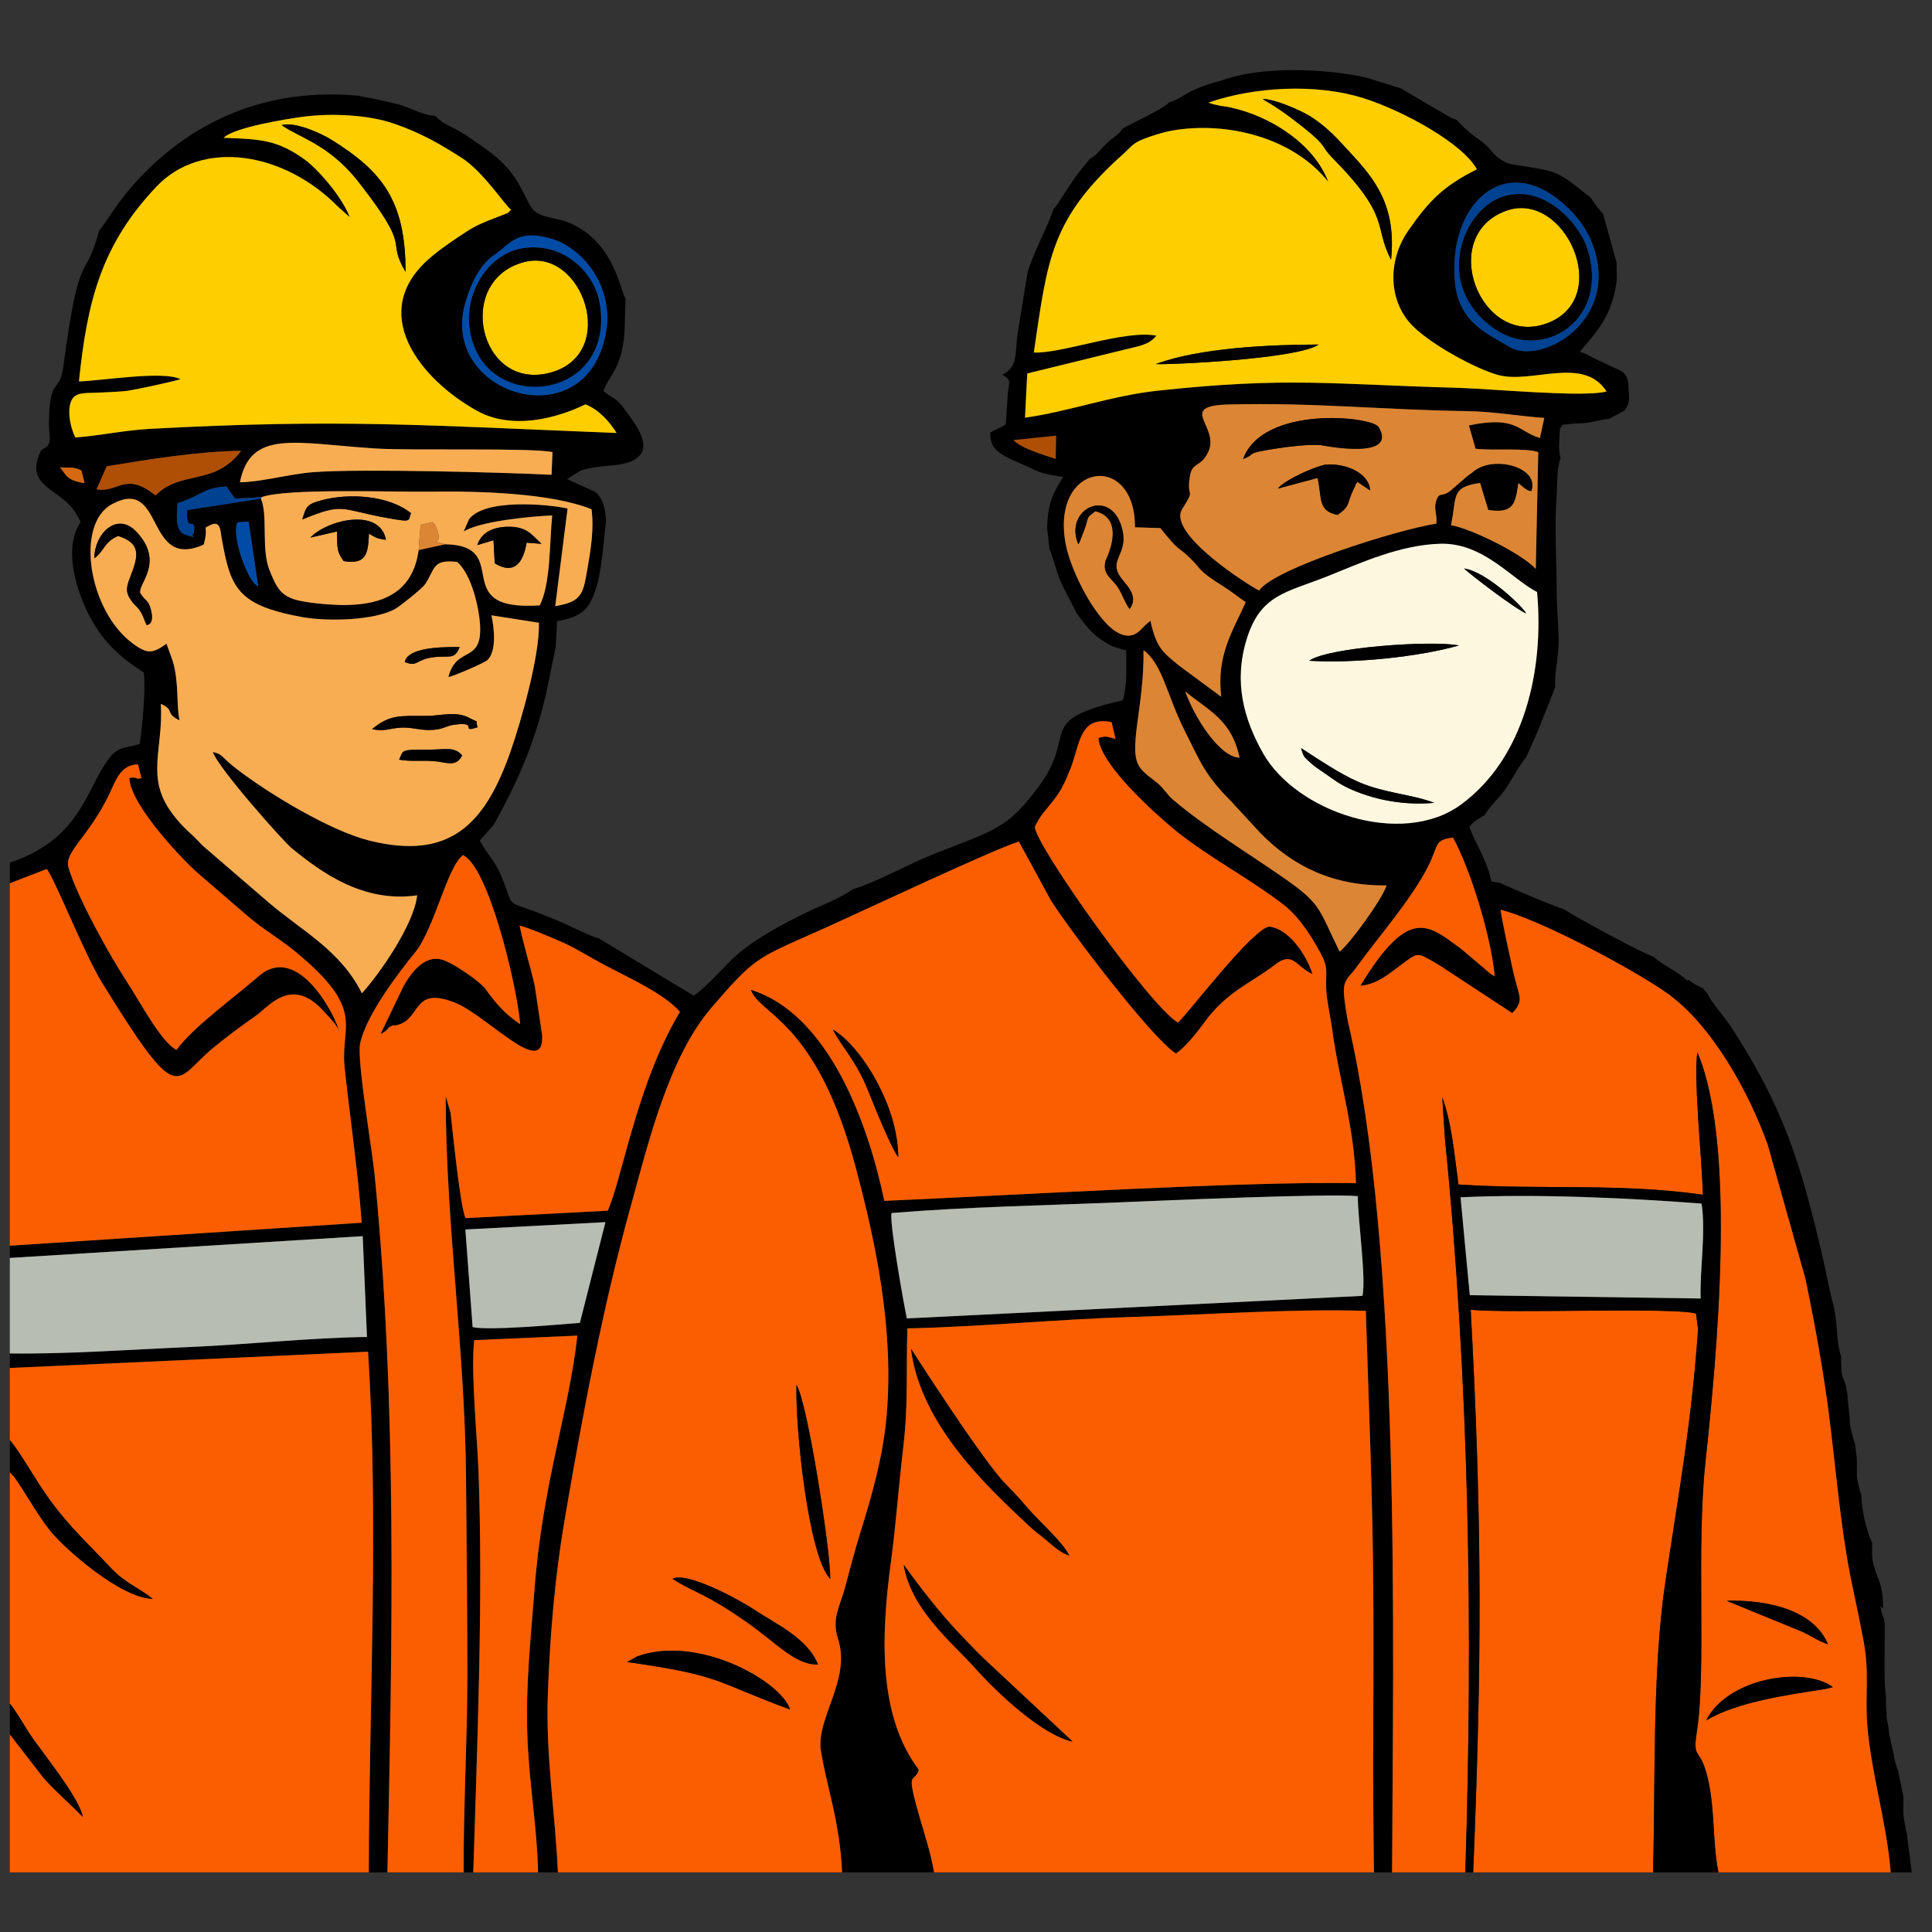 <?xml version="1.0" encoding="UTF-8"?> <svg xmlns="http://www.w3.org/2000/svg" xmlns:xlink="http://www.w3.org/1999/xlink" xmlns:xodm="http://www.corel.com/coreldraw/odm/2003" xml:space="preserve" width="16mm" height="16mm" version="1.1" style="shape-rendering:geometricPrecision; text-rendering:geometricPrecision; image-rendering:optimizeQuality; fill-rule:evenodd; clip-rule:evenodd" viewBox="0 0 1600 1600"><rect x="0" y="0" width="1600" height="1600" fill="#333333" stroke="none"/> <defs> <style type="text/css"> .fil0 {fill:black} .fil7 {fill:#004292} .fil8 {fill:#004BA6} .fil9 {fill:#AF4F05} .fil5 {fill:#B7BDB3} .fil10 {fill:#D66812} .fil6 {fill:#DC8534} .fil2 {fill:#F9AD53} .fil1 {fill:#FA5E00} .fil3 {fill:#FECE00} .fil4 {fill:#FEF7E0} </style> </defs> <g id="Слой_x0020_1">  <g id="_2690555404736"> <path class="fil0" d="M1560.26 1340.5c-0.8,-2.13 -1.63,-2.04 -2.97,-10.65l2.23 2.49c-0.33,-6.47 0.39,-7.36 -1.89,-18.48 -1.03,-5.07 -4.29,-10.63 -5.19,-15.62 -2.49,-6.33 -2.1,-13.42 -1.96,-20.17 -5.33,-12.71 -8.41,-25.5 -9.07,-39.96l-1.14 -3.78c-2.86,-11.12 -2.46,-9.95 -2.46,-21.29 0,-9.08 -0.23,-5.41 -0.94,-12.4 -0.68,-6.64 -1.22,-6.04 -2.54,-11.19 -1.08,-4.19 -2.41,-8.26 -2.47,-12.64 -0.08,-6.6 -1.56,-13.89 -1.62,-18.92 -0.04,-3.35 -1.15,-6.4 -1.48,-9.7 -0.25,-2.47 -2.39,-6.32 -3.09,-9.03 -0.8,-3.11 -0.98,-9.6 -0.98,-16.04 -3.87,-10.3 -2.94,-29.71 -6.28,-41.94 -3.62,-13.26 -6.26,-28.64 -9.58,-42.76 -18.16,-77.27 -32.22,-121.03 -73.74,-185.72 -7.17,-11.17 -18.46,-23.39 -20.66,-29.22l-4.32 -5.23c-0.02,-0.02 -6.08,-2.03 -11.58,-6.88 -0.46,0.24 -0.94,0.46 -1.44,0.69 -6.13,-6.94 -20.75,-12.8 -27.43,-19.62 -7.91,-2.16 -66.89,-34 -74.04,-39.26 -11.14,-3.57 -40.95,-16.31 -53.38,-22.02l-7.08 -1.09c-4.13,-19.38 -13.61,-31.31 -18.23,-45.48 4.46,-5.24 7.34,-6.31 12.65,-9.6 5.5,-9.27 11.81,-13.36 18.02,-22.78 5.66,-8.58 9.69,-17.08 16.4,-25.21 3.77,-9.31 8.54,-18.48 12.39,-28.69l11.62 -29.29c-0.99,-11.57 2.88,-24.74 2.81,-37.81 -0.06,-13.36 -1.55,-26.5 -1.61,-40.12 -0.12,-27.72 -2.07,-55.87 0.1,-83.35 0.48,-9.11 -0.11,-20.77 3.14,-28.05 -2.21,-8.56 -0.86,-15.38 -0.65,-24.85 5.47,-5.53 -2.76,-1.88 9.36,-3.89 1.76,-0.29 7.78,-0.29 10.48,-0.56 8.25,-0.8 12.84,-2.66 20.81,-3.44l12.91 -6.96c5.63,-7.53 3.34,-11.56 3.16,-21.66 -0.95,-10.39 -5.2,-10.66 -14.88,-15.27 -6.07,-2.9 -14.48,-6.65 -20.35,-9.98l-5.04 -1.73c14.63,-17.37 26.97,-29.67 30.72,-59.65l-0.2 -14.14 -11.15 -40.57c-3.93,-3.8 -7.36,-8.86 -10.54,-13.64 -9.47,-6.68 -17.41,-15.39 -30.71,-20.72 -9.32,-3.73 -35.86,-5.67 -39.72,-8.34 -12.05,-6.45 -10.12,-10.12 -19.71,-17.16 -9.56,-7.01 -12.56,-9.14 -20.66,-17.94 -4.53,-1.43 -4.12,-1.34 -9.11,-4.29l-37.12 -21.74 -28.61 -8.91c-35.23,-7.71 -87.77,-9.68 -120.45,2.64 -8,1.83 -15.4,4.51 -22.52,7.7 -8.04,3.62 -12.88,8.43 -20.27,10.16 -4.75,5.78 -31.61,17.48 -38.71,21.85 -2.77,4.99 -7.04,6.44 -12.68,11.83 -5.25,5.01 -7.87,9.64 -14.25,13.06 -6.38,8.15 -9.07,10.75 -15.8,20.65 -4.92,7.24 -8.94,14.93 -14.42,21.22 -5.13,15.76 -15.42,33.15 -21.3,51.9l-8.5 52.12c-1.95,16.55 0.29,26.66 -12.39,32.85 8.54,5.32 5.11,5.61 4.33,17.71l-1.5 23.36c-4.9,3.64 -7.59,3.67 -12.91,6.94 -0.01,12.51 4.8,16.92 24.2,25.23 17.31,7.49 15.09,8.4 36.18,11.55 -8.25,13.57 -12.51,20.05 -13.28,42.27l1.92 17.25c3.97,9.25 5.71,19.17 9.47,27.42 3.93,8.65 8.31,16.01 12.6,25.09 9.29,13.05 15.32,20.96 30.77,28.46l10.83 3.27c-0.3,15.96 1.02,25.45 -2.73,41.14 -74.26,17.09 -36.69,27.03 -69.96,71.69 -25.71,34.5 -35.8,35.64 -86.31,55.47 -20.65,8.1 -48.05,23.68 -67.39,29.29 -11.19,7.91 -24.33,12.53 -36.09,18.18 -22.79,10.93 -49.35,24.87 -66.26,42.11 -7.03,7.16 -21.69,22.96 -29.57,27.91l-78.83 -47.66c-6.33,-1.23 -23.72,-10.19 -30.86,-13.25 -53.38,-22.86 -35.48,-5.88 -50.28,-39.6 -5.97,-13.6 -11.82,-17.14 -17.06,-28.06l11.6 -13.21c11.8,-21.28 22.69,-42.94 31.63,-68.25 10.44,-29.57 13.13,-47.79 19.58,-79.04l1.15 -21.08c20.74,-3.6 26.84,-9.81 32.6,-28.37 4.37,-14.08 6.02,-38.4 7.87,-54.48 -0.34,-9.71 -2.24,-18.6 -8.89,-24.19l-21.49 -9.79c-0.44,-0.2 -1.24,-0.54 -1.82,-0.89l10.92 -6.78c4.8,-1.85 10.1,-2.66 15.7,-3.39 10.09,-1.33 21.04,-1.17 29.25,-5.86 18.57,-10.59 -3.35,-34.23 -10.22,-44.41 -6.62,-7.94 -9.41,-6.92 -15.64,-12.59 4.35,-11.04 10.82,-15.5 14.93,-31.68 4.07,-16.06 2.31,-27.89 3.58,-44.38 -4.63,-6.91 -9.58,-49.16 -49.14,-64.01 -8.93,-3.35 -23.47,-3.44 -28.77,-11.44 -6.58,-9.94 -11.4,-28.8 -32.83,-44.94 -8.51,-6.4 -13.07,-9.47 -22.11,-15.64 -7.86,-5.37 -18.69,-8.53 -24.77,-15.6 -11.59,-0.76 -18.49,-6.17 -30.43,-9.43 -11.48,-3.14 -23.64,-5.36 -34.88,-7.44 -72.52,-6.1 -132.35,19.24 -177.58,66.12 -21.6,22.4 -28.65,38.02 -35.51,45.66 -12.37,45.89 -16.03,9.93 -29.72,112.84 -3.09,23.29 -11.29,6.82 -11.93,45.78 -0.22,13.37 4.23,18.11 -6.3,23.19 -15.81,31.39 17.04,31.17 29.1,53.37l3.56 6.03c-14.35,21.5 -4.17,53.93 4.9,73.42 11.71,24.43 26.21,37.83 47.26,51.42 1.91,12.13 -1.27,46.91 -3.42,59.21l-4.19 1.18c-11.7,2.76 -15.88,1.32 -26.58,18.94 -14.41,23.74 -23.28,60.55 -76.71,78.15l0 17.1 30.52 -11.82c6.3,6.96 31.14,70.32 45.76,93.97 66.3,107.27 58.86,80.68 93.75,52.79 10.34,-8.27 22.31,-17.33 33.76,-25.28 10.57,-7.33 29.44,-33.49 56.24,-3.66 3.3,3.68 11.21,11.72 12.29,15.58 -0.95,-8 -32.68,-73.61 -66,-44.79 -20.54,17.76 -55.21,42.96 -68.26,61.14 -12.41,-5.7 -31.88,-42.47 -40.68,-55.75 -14.24,-21.49 -41.91,-71.35 -48.82,-95.4 -3.63,-12.63 16.64,-25.16 33.58,-60.09 5.71,-11.8 9.29,-24.88 24.05,-25.2l2.78 11.43c-4.5,1.63 -4.25,-1.88 -9.97,0.03 0.96,22.87 46.97,70.82 58.91,80.47l37.97 32.75c14.16,12.31 26.09,18.51 40.48,30.31 59.38,48.73 37.16,60.74 40.93,96.07 4.62,43.23 10.98,84.99 14.12,128.54l-291.41 19.03 0 10.13 292.28 -18.04 3.5 83.49c-47.09,0.59 -98.97,6.31 -147.08,8.34 -47.22,1.99 -102.04,6.02 -148.7,5.28l0 12.07 296.66 -13.49c9.06,140.91 0.91,289.61 0.64,431.18l15.42 0c3.99,-193.27 8.25,-386.17 -10.64,-578.13 -2,-20.34 -14.77,-94.52 -11.96,-108.17 4.89,-23.84 32.38,-59.35 45.41,-75.39 16.09,-19.82 26.39,-70.17 39.66,-80.73 20.87,8.84 44.59,106.45 47.5,140.01 -12.91,-8.71 -19.56,-16.55 -28.71,-29.06 -4.63,-6.35 -25.77,-20.91 -35.08,-24.07 -16.26,-5.54 -28.19,13.22 -32.98,21.98l-18.87 39.28c7.22,-3.44 4.61,-4.86 9.54,-6.84 8.71,-3.5 -2.62,0.69 2.7,-0.26 22.34,-4.01 12.85,-33.19 49.3,-18.89 26.54,10.41 74.11,63.95 72.3,27.09l-6.18 -41.16c-3.75,-16.66 -9.32,-33.77 -12.48,-49.71 6.51,1.34 29.33,11.07 36.23,14.19 11.96,5.42 22.24,12.18 33.63,18.21 20.02,10.59 49.84,23.87 62.93,39.02 -35.81,59.47 -48.1,139.35 -59.86,164.66l-117.61 6.17c-4.33,-6.6 -11.15,-75.35 -12.53,-87.23l-4.02 -13.72c-0.01,105.52 16.11,210.08 16.83,317.11 0.37,54.46 1.17,108.15 1.12,162.82 -0.06,53.92 -3.38,110.06 -3.08,162.82l7.96 0c3.23,-104.52 8.27,-227.85 4.31,-332.47 -1.05,-27.88 -6.48,-82.86 -3.53,-108.26l85.41 -3.76c-6.47,60.92 -28.92,122.66 -35.54,210.91 -3.05,40.62 -7.16,75.93 -5.94,117.96 1.16,39.91 8.13,77.07 8.94,115.62l16.44 0c-2.37,-50.73 -10.26,-96.61 -8.31,-148.66 1.84,-48.78 5.75,-95.51 13.74,-142.45 15.21,-89.29 31.71,-176.64 54.53,-259.18 14.94,-54 31.73,-124.65 67.5,-166.15 36.26,-42.06 36.77,-40.27 91.3,-64.56 27.95,-12.45 142.67,-66.56 163,-72.62l26.3 48.33c15.03,24.12 84.04,114.93 103.66,127.07 7.23,-4.14 18.49,-18.47 24.09,-26.26 18.02,-25.01 40.48,-33.37 57.34,-46.71 15.72,-12.45 17.64,0.95 31.79,7.32 -5.24,-16.38 -19.69,-37.61 -35.87,-39.35 -13.69,1.64 -65.53,69.78 -75.51,79.47 -22.75,-12.67 -119.67,-148.81 -118.49,-162.26 3.98,-9.02 10.01,-14.79 15.82,-22.39 6.35,-8.32 8.53,-13.29 13.18,-24.58 8.37,-20.26 7.18,-45.06 34.46,-39.58l3.28 13.95c-7.06,-1.81 -7.79,-2.85 -14.15,-0.84 1.12,22.74 51.4,66.8 65.78,78.23 26.08,20.75 59.61,38.45 86.94,59.39 11.88,9.1 21.46,22.75 30.89,39.94 7.2,13.12 4.47,15.06 5.01,30.4 0.34,9.4 3.49,22.59 4.86,32.86 5.68,42.76 18.6,81.01 19.76,127.93 -89.1,-1.98 -290.16,10.33 -390.58,14.6 -13.2,-62.86 -45.52,-154.58 -110.56,-174.8 7.2,20.95 54.12,24.92 86.61,146.23 16.96,63.28 32.15,135.17 25.8,207.04 -2.9,32.84 -11.82,64.38 -21,93.96 -4.99,16.06 -8.57,29.48 -12.93,46.12 -4.78,18.29 -11.83,26.74 -6.15,44.61 10.7,33.63 -18.57,65.44 -14.26,92.41 4.91,30.68 15.65,58.26 17.51,100.53l76.16 0c-2.52,-15.44 -7.41,-30 -11.4,-43.75 -12.77,-44.02 -5.18,-28.57 -1.2,-41.2 -33.19,-43.92 -31.74,-108.41 -23.14,-171.93 4.15,-30.71 6.35,-62.15 10.06,-93.49 4.55,-38.5 2.42,-62.8 3.61,-100.12 60.86,-1.28 124.83,-7.64 186.31,-9.48 63.51,-1.9 130.06,-6.86 193.34,-5.07 2.36,76.8 5.63,151.79 6.17,229.07 0.56,78.5 -0.69,157.61 0.54,235.97l15.03 0c0.8,-194.28 7.73,-513.64 -36.15,-702.77 -1.37,-5.93 -3.73,-20.71 -3.78,-26.99 -0.08,-9.89 4.36,-11.45 10.13,-19.44 19,-26.32 51.15,-62.66 62.8,-90.7 5.13,-12.34 3.45,-15 17.42,-17.1 13.57,24.26 31.41,80.4 34.58,114.94 -5.05,-3.05 -3.22,-1.83 -7.72,-5.73l-20.41 -17.27c-26.96,-19.59 -42.76,-35.71 -83.1,30.81 13.67,-1.16 23.35,-9.59 32.67,-16.53 16.15,-12.03 13.57,-11.36 32.15,-0.8l60.97 40.01c10.49,-11.67 5.59,-11.38 -0.36,-39.34 -3.01,-14.19 -7.38,-33.21 -9.35,-46.25 31.53,7.64 109.65,49.02 137.82,69 36.63,25.98 67.87,81.53 83.64,126.34l31.06 110.42c8.21,39.86 15.32,78.42 20.31,119.11 4.73,38.52 9,86.63 16.52,125.15 3.91,19.95 7.85,36.56 11.51,56.88 4.6,25.45 0.95,43.69 2.79,67.65 3.06,39.98 16.09,80.91 19.44,122.61l17.42 0 -3.96 -31.66c-1.43,-4.76 -0.93,-5.72 -2.05,-10.07 -1.49,-5.8 -0.84,-14.66 -0.84,-20.8l-4.38 -21.23c-1.97,-5.32 -2.91,-8.48 -3.78,-14.19l-2.72 -12.15c-1.51,-5.87 -1.28,-9.86 -1.88,-12.22 -1.98,-7.69 -0.7,-7.47 -1.51,-12.77 -0.76,-5.01 0.31,-10.18 -0.71,-15.14 -1.1,-5.43 -0.54,-41.6 -0.54,-49.12 0,-7.81 -0.06,-6.27 -0.59,-10.75zm-1080.04 -244.96c-16.6,1.26 -75.08,6.64 -88.82,3.51l-5.99 -80.84 115.99 -6.07 -21.18 83.4zm258.14 -90.97c62.53,-5.13 127.28,-6.3 190.05,-8.89 34.77,-1.44 171.91,-7.43 196.07,-5.07 0.03,20.02 7.01,67.39 3.88,82.57l-377.33 18.68c-2.46,-11.24 -14.72,-80.15 -12.67,-87.29zm208.65 -466.07c15.59,11.21 19.27,36.89 33.59,65.62 14.3,28.7 17.54,37.97 39.24,59.78l23.78 25.83c27.48,28.11 60.69,44 104.67,43.54 -3.58,11.48 -30.68,48.7 -38.88,54.82 -17.19,-34.77 -14.69,-39 -44.95,-60.13 -30.49,-21.29 -64.91,-41.96 -92.78,-65.48 -4.8,-4.05 -7.09,-8.66 -12.44,-13.36 -5.64,-4.96 -10.55,-7.39 -15.06,-13.38 -10.85,-14.41 3.48,-49.41 2.83,-97.24zm34.52 34.02c18.24,15.48 38.35,22.85 45.02,54.99 -17.21,-0.62 -38.05,-35.01 -45.02,-54.99zm291.4 -82.23c5.93,64.01 -10.23,137.4 -63.09,176.07 -48.99,35.84 -136.46,6.14 -163.96,-42.78 -15.74,-28 -24.43,-58.73 -13.38,-94.38 11.61,-37.46 33.17,-38.37 67.95,-52.39 27.19,-10.97 59.24,-25.55 92.28,-26.49 35.7,-1.02 58.9,29.06 80.2,39.97zm-1104.25 -39.25c4.69,-16.84 -2.1,-12.34 5.55,-16.19 8.53,-4.29 8.32,5.21 9.26,10.42 7.43,41.26 12.25,55.79 66.67,65.76 21.58,3.95 61.07,2.73 77.65,-7.04 2.85,-1.68 21.68,-16.23 24.37,-20.35 8.52,-13.05 5.84,-20.56 26.41,-18.27 10.33,8.81 17.1,32.06 18.74,49.41 3.42,36.09 -19.23,18.83 -25.99,45.95 5.99,-1.35 29.97,-11.84 32.29,-14.05 7.65,-7.27 5.84,-25.97 3.35,-37.09l39.33 6.14c0.79,26.91 -14.65,81.35 -23.55,106.72 -21.14,60.26 -50.12,90.29 -116.92,73.67 -32.14,-8 -82.29,-38.28 -109.01,-58.65 -15.13,-11.53 -11.11,-12.28 -20.57,-14.74 3.55,12.17 57.85,73.74 65.92,80.27 24.19,19.55 58.57,44.88 103.29,38.49 -2.51,23.72 -30.57,64.36 -45.75,81.12 -17.69,-35.37 -48.77,-51.08 -76.52,-74.62l-55.84 -48.07c-8.98,-10.19 -14.99,-12.99 -25.1,-26.74 -21.84,-29.68 -6.92,-52.62 -9.03,-90.25 11.73,5.05 3.11,7.82 15.49,13.61 -2.83,-12.09 -0.27,-31.19 -5.68,-49.1l-5.14 -14.39c-11.3,8.2 -15.73,8.8 -27.71,0.03 -36.83,-26.96 -48.3,-98.9 -17.43,-115.54 43.84,-23.63 26.91,55.38 75.92,33.5zm771.24 -14.36l21.06 0.68c17.29,21.53 12.37,13.09 24.62,24.87 9.66,9.29 5.78,9.79 26.6,22.83 7.48,4.68 13.35,9.49 19.47,13.6 -11.3,25.01 -24.29,44.25 -20.29,78.39l-34.74 -25.67c-14.06,-11.42 -19.06,-15.16 -23.86,-37.27 -1.48,1.21 -2.99,2.41 -4.4,3.7 -3.63,3.33 -8.99,11.96 -20.43,7.23 -18.64,-7.7 -41.25,-51.23 -45.55,-75.31 -11.99,-67.09 57.89,-75.81 57.52,-13.05zm-743.02 -4.18l8.97 -0.5 7.94 53.54c-8.71,-3.1 -22.85,-43.49 -16.91,-53.04zm19.71 -20.76c20.16,-7.6 110.32,-4.13 138.39,-4.56 41.11,-0.63 101.14,1.01 134.88,14.56 2.18,16.49 -0.67,33.51 -3.46,49.67 -3.56,20.63 -4.59,26.91 -26.6,30.57l10.22 -80.87c-17.16,-3.72 -68.9,-8.24 -81.6,8.93l-4.44 10.09c13.67,-8.37 53.71,-12.41 73.3,-13.26 -2.29,22.67 -1.17,56.27 -10.27,74.46 -77.42,5.29 -20.87,-49.44 -78.26,-50.59l-22.07 4.82c-5.66,41.35 -39.26,49.4 -85.29,44 -25.57,-3 -30.2,-6.63 -38.35,-27.74 -6.86,-17.76 -1.01,-45.28 -7.01,-58.86l-60.97 9.44c-1.73,20.72 8.16,3.28 5.31,19.44 -4.02,1.82 6.1,5.1 -6.99,0.87 -9.13,-2.94 -6.77,-17.83 -6.37,-26.04 21.9,-6.98 20.56,-12.48 40.43,-13.79l7.2 10.02 21.95 -1.16zm-167.08 -24.63c8.45,0.43 10.86,-0.85 17.9,2.51l2.65 10.57c-16.9,-2.54 -15.81,-8.96 -20.55,-13.08zm407.23 6.08c-38.27,-1.9 -158.01,-5.17 -196.95,-2.19 -20.35,1.56 -43.51,8.21 -61.13,8.41 8.86,-44.16 45.73,-32.27 112.19,-28 30.69,1.97 127.59,-0.79 146.7,2.96l-0.81 18.82zm-327.96 17.16c-25.08,-20.27 -30.47,-2 -48.84,-5.08l8.39 -19.09c35.17,-5.85 75.64,-12.37 111.35,-12.87 -21.88,29.53 -50.14,15.65 -70.9,37.04zm710.49 -45.85l35.3 -3.71 -0.32 19.27c-10.32,-3.51 -27.74,-8.39 -34.98,-15.56zm439.6 -18.41l-3.59 16.67c-18.63,-5.66 -19.1,-18.67 -58.83,-10.45l5.55 19.31c13.9,1.69 41.81,-0.91 51.92,2.83l-2.09 96.72c-11.09,-12.31 -52.29,-32.96 -70.23,-36.3 5.14,-23.05 -0.81,-31.47 24.11,-34.92l6.78 22.36c20.43,3.06 22.46,-4.3 24.92,-22.21 3.4,2.68 6.82,6.5 10.78,6.68 7.31,-19.23 -29.56,-29.96 -47.14,-16.96 -3.34,2.47 0.44,0.17 -5.35,4.02l-12.64 10.92c-9.2,8.75 -11.4,0.73 -14.07,11.61 -1.46,5.99 1.31,9.72 0.53,17.27 -32.59,5.04 -134.73,37.24 -146.75,55.39 -7.11,-3.14 -76.65,-47.03 -63.74,-67.48 11.69,-18.51 3.26,-7.68 6.34,-26.92 2.02,-12.64 8.97,-7.09 15.21,-20.26 10.1,-21.33 -26.84,-38.31 17.38,-39.41 70.5,-1.74 126.19,4.45 196.06,5.49 23.72,0.35 42.81,4.14 64.85,5.64zm-776.85 -72.1c-14.37,91.27 -139.24,53.55 -116.58,-23.55 4.96,-16.9 12.59,-31.48 23.02,-38.63 14.26,-9.77 19.14,-21.98 46.84,-14.51 26.65,7.2 52.68,38.84 46.72,76.69zm702.89 -40.11c-6.14,-63.31 40.07,-109.52 90.25,-64.76 10.01,8.93 20.76,21.22 26.05,40.35 16.33,58.99 -46.21,93 -71.14,77.78 -17.43,-10.64 -41.89,-19.73 -45.16,-53.37zm-781.54 -60.02c-0.45,0.47 -1.25,0.39 -1.53,1.21 -0.82,2.47 -19.98,6.82 -34.28,15.94 -10.39,6.64 -22.81,15.12 -31.52,22.62 -52.59,45.3 -7.83,100.56 38.92,126.56 39.21,21.82 89.62,-5.33 89.8,-5.33 11.1,4.33 19.99,14.26 25.86,23.72 -158.16,-6.31 -229.01,-11.92 -385.78,-3.45 -22.73,1.23 -41.52,5.64 -62.47,7.15 -4.15,-8.03 -8,-25.39 -1.64,-33.06 4.47,-4.55 11.14,-3.53 22.9,-4.16 6.81,-0.36 16.79,-0.59 23.18,-1.62 8.3,-1.34 34.73,-7.1 42.71,-9.34 -13.79,-7.4 -65.51,1.27 -84.16,1.78 6.86,-66.84 18.83,-113.44 64.09,-161.22 37.91,-40.02 105.92,-28.98 150.87,16.92l9.33 8.25c-6.7,-17.31 -26.61,-40.1 -37.8,-48.05 -22.04,-15.66 -35.48,-16.66 -66.67,-17.61 8.35,-8.73 53.68,-15.91 65.76,-17.49 23.63,-3.09 53.64,-1.66 75.08,5.63 22.32,7.58 39.17,17.44 56.44,28.53 17.81,11.45 35.19,38.57 40.91,43.02zm577.49 -88.92c36.89,-12.84 88.95,-16.34 129.27,-3.31 32.92,10.65 81.42,37.35 92.91,58.57 -28.13,14.08 -39.89,26.5 -56.74,50.73 -17.6,25.32 -16.58,59.2 4.06,79.47 15.83,15.55 52.54,35.42 70.53,40.21 27.96,7.46 70.38,-16.2 89.56,13.57 -18.3,5.21 -96.48,-2.3 -123.61,-3.02 -103.54,-2.78 -139.75,-9.26 -247.75,2.35 -39.19,4.21 -74,17.36 -110.23,22.38l1.84 -36.59 81.29 -19.92c11.19,-2.84 19.48,-3.63 25.66,-11.37 -25.97,-5.17 -78.72,15.09 -101.5,13.92 11.45,-77.78 14,-110.74 74.26,-164.6 6.1,-5.45 7.35,-8.51 16.26,-12.07 6.6,-2.63 16.81,-5.8 23.43,-7 45.7,-8.24 101.02,5.71 129.96,42.41 -11.64,-30.86 -46.58,-54.13 -80.94,-61.68 -3.66,-0.8 -5.24,-0.79 -8.24,-1.34l-6.22 -1.34c-0.6,-0.17 -1.44,-0.51 -1.92,-0.66 -0.47,-0.14 -1.3,-0.38 -1.88,-0.71z"></path> <path class="fil1" d="M654.3 1415.72c-62.63,-22.92 -55.36,-28.1 -134.97,-39.3l8.39 -4.69c50.96,-18.29 119.5,21.04 126.58,43.99zm-97.36 -108.17c11.99,-6.55 56.64,18.2 66.15,24.54 18.88,12.59 45.67,24.35 54.31,46.38 -19.05,0.47 -34.64,-18.24 -60.1,-35.88 -34.92,-24.19 -39.06,-21.81 -60.36,-35.04zm102.68 -160.55c8.93,13.37 28.28,137.11 27.95,160.59 -18.09,-18.5 -29.05,-125.2 -27.95,-160.59zm84.26 -188.67c-6.17,-8.28 -19.59,-41.73 -24.83,-54.87 -10.16,-25.46 -22.5,-37.1 -29.19,-50.67 22.73,13.09 54.04,62.9 54.02,105.54zm-281.84 592.27l235.34 0c-1.86,-42.27 -12.6,-69.85 -17.51,-100.53 -4.31,-26.97 24.96,-58.78 14.26,-92.41 -5.68,-17.87 1.37,-26.32 6.15,-44.61 4.36,-16.64 7.94,-30.06 12.93,-46.12 9.18,-29.58 18.1,-61.12 21,-93.96 6.35,-71.87 -8.84,-143.76 -25.8,-207.04 -32.49,-121.31 -79.41,-125.28 -86.61,-146.23 65.04,20.22 97.36,111.94 110.56,174.8 100.42,-4.27 301.48,-16.58 390.58,-14.6 -1.16,-46.92 -14.08,-85.17 -19.76,-127.93 -1.37,-10.27 -4.52,-23.46 -4.86,-32.86 -0.54,-15.34 2.19,-17.28 -5.01,-30.4 -9.43,-17.19 -19.01,-30.84 -30.89,-39.94 -27.33,-20.94 -60.86,-38.64 -86.94,-59.39 -14.38,-11.43 -64.66,-55.49 -65.78,-78.23 6.36,-2.01 7.09,-0.97 14.15,0.84l-3.28 -13.95c-27.28,-5.48 -26.09,19.32 -34.46,39.58 -4.65,11.29 -6.83,16.26 -13.18,24.58 -5.81,7.6 -11.84,13.37 -15.82,22.39 -1.18,13.45 95.74,149.59 118.49,162.26 9.98,-9.69 61.82,-77.83 75.51,-79.47 16.18,1.74 30.63,22.97 35.87,39.35 -14.15,-6.37 -16.07,-19.77 -31.79,-7.32 -16.86,13.34 -39.32,21.7 -57.34,46.71 -5.6,7.79 -16.86,22.12 -24.09,26.26 -19.62,-12.14 -88.63,-102.95 -103.66,-127.07l-26.3 -48.33c-20.33,6.06 -135.05,60.17 -163,72.62 -54.53,24.29 -55.04,22.5 -91.3,64.56 -35.77,41.5 -52.56,112.15 -67.5,166.15 -22.82,82.54 -39.32,169.89 -54.53,259.18 -7.99,46.94 -11.9,93.67 -13.74,142.45 -1.95,52.05 5.94,97.93 8.31,148.66z"></path> <path class="fil1" d="M748.42 1295.91c0.84,0.84 22.69,32.63 47.84,58.8 5.6,5.83 10.95,11.59 17.47,17.9l74.52 69.67c-25.71,-5.47 -63.53,-41.49 -80.76,-60.96 -17.89,-20.22 -52.89,-47.82 -59.07,-85.41zm102.24 -47.43c8.92,10.56 29.16,28.07 34.87,39.74 -9.3,-3.08 -15.07,-9.96 -23.13,-16.16 -9.38,-7.2 -11.85,-10.07 -19.95,-17.7 -36,-33.86 -80.77,-80.95 -87.96,-137.29 0.06,0.05 58.79,92.07 78.09,111.72 8.44,8.59 10.8,11.07 18.08,19.69zm-77.12 302.12l364.29 0c-1.23,-78.36 0.02,-157.47 -0.54,-235.97 -0.54,-77.28 -3.81,-152.27 -6.17,-229.07 -63.28,-1.79 -129.83,3.17 -193.34,5.07 -61.48,1.84 -125.45,8.2 -186.31,9.48 -1.19,37.32 0.94,61.62 -3.61,100.12 -3.71,31.34 -5.91,62.78 -10.06,93.49 -8.6,63.52 -10.05,128.01 23.14,171.93 -3.98,12.63 -11.57,-2.82 1.2,41.2 3.99,13.75 8.88,28.31 11.4,43.75z"></path> <path class="fil1" d="M1413 1424.75c17.63,-35.23 80.95,-45.3 105,-27.53l-6.97 1.65c-31.03,4.77 -72.58,10.61 -98.03,25.88zm100.82 -63.01c-8.37,-2.91 -12.77,-6.32 -20.7,-10.17l-63.27 -25.92c37,-0.95 72.89,9.05 83.97,36.09zm-360.96 188.86l60.63 0c6.56,-202.58 3.2,-406.58 -16.94,-608.5l-2.12 -33.34c8.05,22.03 10.02,47.47 13.4,72.19 68.62,4.54 133.39,-1.37 202.46,8.48 -0.59,-25.85 -8.09,-98.93 -4.55,-117.79 33.06,77.68 15.66,254.99 6.61,339.41 -7.77,72.46 1.01,172.56 -7.24,224.16 -3.44,21.53 2.6,12.56 8.3,33.88 7.21,26.96 4.54,56.14 9.72,81.51l142.67 0c-3.35,-41.7 -16.38,-82.63 -19.44,-122.61 -1.84,-23.96 1.81,-42.2 -2.79,-67.65 -3.66,-20.32 -7.6,-36.93 -11.51,-56.88 -7.52,-38.52 -11.79,-86.63 -16.52,-125.15 -4.99,-40.69 -12.1,-79.25 -20.31,-119.11l-31.06 -110.42c-15.77,-44.81 -47.01,-100.36 -83.64,-126.34 -28.17,-19.98 -106.29,-61.36 -137.82,-69 1.97,13.04 6.34,32.06 9.35,46.25 5.95,27.96 10.85,27.67 0.36,39.34l-60.97 -40.01c-18.58,-10.56 -16,-11.23 -32.15,0.8 -9.32,6.94 -19,15.37 -32.67,16.53 40.34,-66.52 56.14,-50.4 83.1,-30.81l20.41 17.27c4.5,3.9 2.67,2.68 7.72,5.73 -3.17,-34.54 -21.01,-90.68 -34.58,-114.94 -13.97,2.1 -12.29,4.76 -17.42,17.1 -11.65,28.04 -43.8,64.38 -62.8,90.7 -5.77,7.99 -10.21,9.55 -10.13,19.44 0.05,6.28 2.41,21.06 3.78,26.99 43.88,189.13 36.95,508.49 36.15,702.77z"></path> <path class="fil1" d="M8.12 1132.91l0 59.84c4.75,4.42 20,29.86 25.15,37.73 19.38,29.6 34.41,42.35 57.83,67.25 12.81,13.63 21.01,15.34 35.46,26.35 -26.38,-0.49 -72.04,-40.73 -84.16,-55.45 -14.11,-17.13 -27.19,-43.94 -34.28,-49.21l0 191.4c5.67,6.79 10.69,16.24 16.12,24.6 8.56,13.17 41.22,52.7 44.31,69.2 -10.86,-11.11 -20.99,-19.66 -32.13,-31.84l-28.3 -36.53 0 114.35 297.3 0c0.27,-141.57 8.42,-290.27 -0.64,-431.18l-296.66 13.49z"></path> <path class="fil1" d="M320.84 1550.6l63.15 0c-0.3,-52.76 3.02,-108.9 3.08,-162.82 0.05,-54.67 -0.75,-108.36 -1.12,-162.82 -0.72,-107.03 -16.84,-211.59 -16.83,-317.11l4.02 13.72c1.38,11.88 8.2,80.63 12.53,87.23l117.61 -6.17c11.76,-25.31 24.05,-105.19 59.86,-164.66 -13.09,-15.15 -42.91,-28.43 -62.93,-39.02 -11.39,-6.03 -21.67,-12.79 -33.63,-18.21 -6.9,-3.12 -29.72,-12.85 -36.23,-14.19 3.16,15.94 8.73,33.05 12.48,49.71l6.18 41.16c1.81,36.86 -45.76,-16.68 -72.3,-27.09 -36.45,-14.3 -26.96,14.88 -49.3,18.89 -5.32,0.95 6.01,-3.24 -2.7,0.26 -4.93,1.98 -2.32,3.4 -9.54,6.84l18.87 -39.28c4.79,-8.76 16.72,-27.52 32.98,-21.98 9.31,3.16 30.45,17.72 35.08,24.07 9.15,12.51 15.8,20.35 28.71,29.06 -2.91,-33.56 -26.63,-131.17 -47.5,-140.01 -13.27,10.56 -23.57,60.91 -39.66,80.73 -13.03,16.04 -40.52,51.55 -45.41,75.39 -2.81,13.65 9.96,87.83 11.96,108.17 18.89,191.96 14.63,384.86 10.64,578.13z"></path> <path class="fil1" d="M8.12 731.52l0 300.12 291.41 -19.03c-3.14,-43.55 -9.5,-85.31 -14.12,-128.54 -3.77,-35.33 18.45,-47.34 -40.93,-96.07 -14.39,-11.8 -26.32,-18 -40.48,-30.31l-37.97 -32.75c-11.94,-9.65 -57.95,-57.6 -58.91,-80.47 5.72,-1.91 5.47,1.6 9.97,-0.03l-2.78 -11.43c-14.76,0.32 -18.34,13.4 -24.05,25.2 -16.94,34.93 -37.21,47.46 -33.58,60.09 6.91,24.05 34.58,73.91 48.82,95.4 8.8,13.28 28.27,50.05 40.68,55.75 13.05,-18.18 47.72,-43.38 68.26,-61.14 33.32,-28.82 65.05,36.79 66,44.79 -1.08,-3.86 -8.99,-11.9 -12.29,-15.58 -26.8,-29.83 -45.67,-3.67 -56.24,3.66 -11.45,7.95 -23.42,17.01 -33.76,25.28 -34.89,27.89 -27.45,54.48 -93.75,-52.79 -14.62,-23.65 -39.46,-87.01 -45.76,-93.97l-30.52 11.82z"></path> <path class="fil1" d="M1220.03 1550.6l148.92 0c2.12,-76.02 -0.72,-167.34 10.24,-240.57 11.58,-77.4 21.46,-130.23 27.08,-209.1l-1.68 -12.99c-14.8,-5.59 -154.17,-0.01 -186.61,-3.25 9.53,176.74 9.26,289.81 2.05,465.91z"></path> <path class="fil2" d="M382.72 625.59c-4.6,9.59 -12.28,6.06 -20.86,5.01 -10.98,-1.36 -21.89,0.41 -31.32,-1.51 3.84,-8.26 0.76,-8.24 24.44,-8.23 12.89,0.01 21.53,-2.87 27.74,4.73zm-74.63 -21.71c14.89,-12.27 23.05,-10.92 44.6,-10.98 12.42,-0.03 24.68,-4.26 35.77,1.53 9.84,5.14 4.48,0.61 7.08,7.86 -15.45,4.99 1.81,-4.76 -18.67,-2.21 -8.49,1.05 -9.65,4.52 -21.85,4.47 -8.92,-0.03 -14.36,-2.46 -23.21,-1.94 -9.68,0.57 -12.72,3.4 -23.72,1.27zm27.15 -55.57c2.42,-13.93 39.76,-12.32 45.39,-12.44 -4.45,11.03 -7.86,6.65 -21.77,8.43 -15.09,1.94 -12.5,8.27 -23.62,4.01zm-257.09 -85.89c-0.23,-19.71 18.41,-39.45 34.88,-21.97 23.54,24.99 1.16,43.18 2.98,50.64 4.55,6.99 6.78,5.8 8.79,13.26 3.66,13.57 -3.41,13.23 -3.41,13.23 -2.24,-4.57 -2.37,-7.1 -5.37,-11.62 -2.75,-4.14 -3.78,-3.83 -6.66,-7.69 -5.7,-7.64 -4.93,-11.58 -1.44,-20.61 6.55,-16.89 9.45,-27.7 -10.13,-33.81 -11.94,5.33 -10.56,11.36 -19.64,18.57zm344.61 160.03c8.9,-25.37 24.34,-79.81 23.55,-106.72l-39.33 -6.14c2.49,11.12 4.3,29.82 -3.35,37.09 -2.32,2.21 -26.3,12.7 -32.29,14.05 6.76,-27.12 29.41,-9.86 25.99,-45.95 -1.64,-17.35 -8.41,-40.6 -18.74,-49.41 -20.57,-2.29 -17.89,5.22 -26.41,18.27 -2.69,4.12 -21.52,18.67 -24.37,20.35 -16.58,9.77 -56.07,10.99 -77.65,7.04 -54.42,-9.97 -59.24,-24.5 -66.67,-65.76 -0.94,-5.21 -0.73,-14.71 -9.26,-10.42 -7.65,3.85 -0.86,-0.65 -5.55,16.19 -49.01,21.88 -32.08,-57.13 -75.92,-33.5 -30.87,16.64 -19.4,88.58 17.43,115.54 11.98,8.77 16.41,8.17 27.71,-0.03l5.14 14.39c5.41,17.91 2.85,37.01 5.68,49.1 -12.38,-5.79 -3.76,-8.56 -15.49,-13.61 2.11,37.63 -12.81,60.57 9.03,90.25 10.11,13.75 16.12,16.55 25.1,26.74l55.84 48.07c27.75,23.54 58.83,39.25 76.52,74.62 15.18,-16.76 43.24,-57.4 45.75,-81.12 -44.72,6.39 -79.1,-18.94 -103.29,-38.49 -8.07,-6.53 -62.37,-68.1 -65.92,-80.27 9.46,2.46 5.44,3.21 20.57,14.74 26.72,20.37 76.87,50.65 109.01,58.65 66.8,16.62 95.78,-13.41 116.92,-73.67z"></path> <path class="fil3" d="M957.13 301.52c36.32,-13.56 95.48,-16.15 134.93,-16.19 -17.58,12.23 -125.93,16.89 -134.93,16.19zm88.39 -219.49c9.79,-0.36 33.04,9.89 40.89,15.11 13.62,9.05 21.14,17.75 31.91,29.38 19.87,21.47 38.29,43.54 33.7,88.59 -14.83,-28.35 0.84,-34.33 -49.07,-84.91 -9.28,-9.41 -3.15,-8.47 -23.05,-24.29 -11.49,-9.13 -21.4,-16.56 -34.38,-23.88zm-86.41 241.48c108,-11.61 144.21,-5.13 247.75,-2.35 27.13,0.72 105.31,8.23 123.61,3.02 -19.18,-29.77 -61.6,-6.11 -89.56,-13.57 -17.99,-4.79 -54.7,-24.66 -70.53,-40.21 -20.64,-20.27 -21.66,-54.15 -4.06,-79.47 16.85,-24.23 28.61,-36.65 56.74,-50.73 -11.49,-21.22 -59.99,-47.92 -92.91,-58.57 -40.32,-13.03 -92.38,-9.53 -129.27,3.31 0.58,0.33 1.41,0.57 1.88,0.71 0.48,0.15 1.32,0.49 1.92,0.66l6.22 1.34c3,0.55 4.58,0.54 8.24,1.34 34.36,7.55 69.3,30.82 80.94,61.68 -28.94,-36.7 -84.26,-50.65 -129.96,-42.41 -6.62,1.2 -16.83,4.37 -23.43,7 -8.91,3.56 -10.16,6.62 -16.26,12.07 -60.26,53.86 -62.81,86.82 -74.26,164.6 22.78,1.17 75.53,-19.09 101.5,-13.92 -6.18,7.74 -14.47,8.53 -25.66,11.37l-81.29 19.92 -1.84 36.59c36.23,-5.02 71.04,-18.17 110.23,-22.38z"></path> <path class="fil3" d="M233.26 103.58c11.15,-3 32.6,6.78 41.47,12.32 41.52,25.91 61.19,49.98 61.14,109.34 -16.92,-28.9 6.96,-15.9 -39.07,-74.72 -24.51,-31.33 -49.93,-36.88 -63.54,-46.94zm-167.88 212.3c18.65,-0.51 70.37,-9.18 84.16,-1.78 -7.98,2.24 -34.41,8 -42.71,9.34 -6.39,1.03 -16.37,1.26 -23.18,1.62 -11.76,0.63 -18.43,-0.39 -22.9,4.16 -6.36,7.67 -2.51,25.03 1.64,33.06 20.95,-1.51 39.74,-5.92 62.47,-7.15 156.77,-8.47 227.62,-2.86 385.78,3.45 -5.87,-9.46 -14.76,-19.39 -25.86,-23.72 -0.18,0 -50.59,27.15 -89.8,5.33 -46.75,-26 -91.51,-81.26 -38.92,-126.56 8.71,-7.5 21.13,-15.98 31.52,-22.62 14.3,-9.12 33.46,-13.47 34.28,-15.94 0.28,-0.82 1.08,-0.74 1.53,-1.21 -5.72,-4.45 -23.1,-31.57 -40.91,-43.02 -17.27,-11.09 -34.12,-20.95 -56.44,-28.53 -21.44,-7.29 -51.45,-8.72 -75.08,-5.63 -12.08,1.58 -57.41,8.76 -65.76,17.49 31.19,0.95 44.63,1.95 66.67,17.61 11.19,7.95 31.1,30.74 37.8,48.05l-9.33 -8.25c-44.95,-45.9 -112.96,-56.94 -150.87,-16.92 -45.26,47.78 -57.23,94.38 -64.09,161.22z"></path> <path class="fil4" d="M1077.49 619.54c13,8.41 32.24,21.5 48.14,28.3 21.39,9.14 43.35,9.86 62.2,17.03 -23.93,2.12 -46.85,-1.89 -66.76,-10.22 -11.96,-5 -16,-8.83 -25.03,-14.99 -4.4,-3 -7.08,-4.64 -10.85,-8.07 -5.96,-5.44 -5.58,-4.94 -7.7,-12.05zm6.76 -72.32c15.02,-11.13 101.51,-17.15 124.04,-12.68 -34.04,9.62 -87.01,14.94 -124.04,12.68zm179.73 -39.27c-8.38,-3.09 -46.13,-31.95 -51.52,-37.15 17.6,2.38 46.65,29.45 51.52,37.15zm8.95 -17.66c-21.3,-10.91 -44.5,-40.99 -80.2,-39.97 -33.04,0.94 -65.09,15.52 -92.28,26.49 -34.78,14.02 -56.34,14.93 -67.95,52.39 -11.05,35.65 -2.36,66.38 13.38,94.38 27.5,48.92 114.97,78.62 163.96,42.78 52.86,-38.67 69.02,-112.06 63.09,-176.07z"></path> <path class="fil5" d="M738.36 1004.57c-2.05,7.14 10.21,76.05 12.67,87.29l377.33 -18.68c3.13,-15.18 -3.85,-62.55 -3.88,-82.57 -24.16,-2.36 -161.3,3.63 -196.07,5.07 -62.77,2.59 -127.52,3.76 -190.05,8.89z"></path> <path class="fil6" d="M1058.19 404.64c6.44,-7.86 33.33,-19.35 40.09,-19.87 16.6,-1.3 35.85,7.33 36.35,21.37l-10.33 -7.01c-3.69,4.4 -0.12,-0.39 -2.67,4.69 -7.06,14.11 -2.65,14.56 -13.88,22.6 -16.72,-3.24 -12.81,-14.02 -16.57,-30.6l-32.99 8.82zm-28.72 -24.52c16.46,-44.8 106.87,-35.38 112.19,-26.49 16.89,28.2 -47.46,14.99 -48.05,14.96 -11.18,-0.58 -24.04,0.99 -35.09,2.63 -29.96,4.46 -16.87,4.45 -29.05,8.9zm186.25 13.72c5.79,-3.85 2.01,-1.55 5.35,-4.02 17.58,-13 54.45,-2.27 47.14,16.96 -3.96,-0.18 -7.38,-4 -10.78,-6.68 -2.46,17.91 -4.49,25.27 -24.92,22.21l-6.78 -22.36c-24.92,3.45 -18.97,11.87 -24.11,34.92 17.94,3.34 59.14,23.99 70.23,36.3l2.09 -96.72c-10.11,-3.74 -38.02,-1.14 -51.92,-2.83l-5.55 -19.31c39.73,-8.22 40.2,4.79 58.83,10.45l3.59 -16.67c-22.04,-1.5 -41.13,-5.29 -64.85,-5.64 -69.87,-1.04 -125.56,-7.23 -196.06,-5.49 -44.22,1.1 -7.28,18.08 -17.38,39.41 -6.24,13.17 -13.19,7.62 -15.21,20.26 -3.08,19.24 5.35,8.41 -6.34,26.92 -12.91,20.45 56.63,64.34 63.74,67.48 12.02,-18.15 114.16,-50.35 146.75,-55.39 0.78,-7.55 -1.99,-11.28 -0.53,-17.27 2.67,-10.88 4.87,-2.86 14.07,-11.61l12.64 -10.92z"></path> <path class="fil0" d="M1217.21 1072.62l-7.64 -81.07c61.24,-2.95 138.31,0.42 199.61,5.24 3.65,24.12 -1.52,53.92 -0.77,78.57l-191.2 -2.74zm-3.72 477.98l6.54 0c7.21,-176.1 7.48,-289.17 -2.05,-465.91 32.44,3.24 171.81,-2.34 186.61,3.25l1.68 12.99c-5.62,78.87 -15.5,131.7 -27.08,209.1 -10.96,73.23 -8.12,164.55 -10.24,240.57l54.18 0c-5.18,-25.37 -2.51,-54.55 -9.72,-81.51 -5.7,-21.32 -11.74,-12.35 -8.3,-33.88 8.25,-51.6 -0.53,-151.7 7.24,-224.16 9.05,-84.42 26.45,-261.73 -6.61,-339.41 -3.54,18.86 3.96,91.94 4.55,117.79 -69.07,-9.85 -133.84,-3.94 -202.46,-8.48 -3.38,-24.72 -5.35,-50.16 -13.4,-72.19l2.12 33.34c20.14,201.92 23.5,405.92 16.94,608.5z"></path> <path class="fil5" d="M8.12 1041.77l0 79.07c46.66,0.74 101.48,-3.29 148.7,-5.28 48.11,-2.03 99.99,-7.75 147.08,-8.34l-3.5 -83.49 -292.28 18.04z"></path> <path class="fil1" d="M391.95 1550.6l53.65 0c-0.81,-38.55 -7.78,-75.71 -8.94,-115.62 -1.22,-42.03 2.89,-77.34 5.94,-117.96 6.62,-88.25 29.07,-149.99 35.54,-210.91l-85.41 3.76c-2.95,25.4 2.48,80.38 3.53,108.26 3.96,104.62 -1.08,227.95 -4.31,332.47z"></path> <path class="fil2" d="M395.27 451.43c3.24,-9.98 12.27,-15.09 25.81,-15.22 15.42,-0.14 19.5,6.96 27.36,14.16l-12.33 -0.94c-2.91,17.11 -10.45,26.73 -26.4,17.08l-1.03 -19.11 -13.41 4.03zm-138.29 -6.2c14.15,-14.91 57.78,-25.12 62.64,1.82 -8.46,-1.16 -8.3,-1.91 -14.07,-5.12 -0.7,16.71 -2.19,25.88 -21.02,22.74 -5.73,-8.27 -5.15,-10.23 -5.45,-24.52l-22.1 5.08zm-6.63 -15c3.2,-11.13 4.29,-12.8 15.96,-15.93 23.5,-6.31 56.23,-3.76 74.08,10.72 -2.89,6.29 1.84,7.8 -19.78,3.93 -39.14,-7.01 -35.44,-13.22 -70.26,1.28zm-33.74 -18.49l-0.56 1.22c6,13.58 0.15,41.1 7.01,58.86 8.15,21.11 12.78,24.74 38.35,27.74 46.03,5.4 79.63,-2.65 85.29,-44l1.59 -20.85 9.86 -2.34c2.82,3.26 1.12,-0.2 3.36,5.31 4.61,11.4 -0.75,10.55 -1.13,10.8l8.39 2.26c57.39,1.15 0.84,55.88 78.26,50.59 9.1,-18.19 7.98,-51.79 10.27,-74.46 -19.59,0.85 -59.63,4.89 -73.3,13.26l4.44 -10.09c12.7,-17.17 64.44,-12.65 81.6,-8.93l-10.22 80.87c22.01,-3.66 23.04,-9.94 26.6,-30.57 2.79,-16.16 5.64,-33.18 3.46,-49.67 -33.74,-13.55 -93.77,-15.19 -134.88,-14.56 -28.07,0.43 -118.23,-3.04 -138.39,4.56z"></path> <path class="fil5" d="M1217.21 1072.62l191.2 2.74c-0.75,-24.65 4.42,-54.45 0.77,-78.57 -61.3,-4.82 -138.37,-8.19 -199.61,-5.24l7.64 81.07z"></path> <path class="fil6" d="M893.01 450.81c-12.45,-29.79 27.31,-48.3 36.34,-12.71 4.89,19.26 -9.08,24.45 -3.45,36.53 3.75,8.06 18.61,17.26 9.59,29.74 -4.77,-6.44 -6.44,-14.43 -11.66,-20.59 -4.94,-5.84 -10.88,-9.57 -8.19,-19.58 0.01,-0.05 17.87,-34.37 -8.55,-40.86 -7.4,5.74 -5.43,3.92 -8.09,12.65l-5.09 13.43c-0.11,-0.33 -0.57,0.94 -0.9,1.39zm46.91 -14.13c0.37,-62.76 -69.51,-54.04 -57.52,13.05 4.3,24.08 26.91,67.61 45.55,75.31 11.44,4.73 16.8,-3.9 20.43,-7.23 0.38,-0.35 1.09,-0.97 1.41,-1.25l2.99 -2.45c4.8,22.11 9.8,25.85 23.86,37.27l34.74 25.67c-4,-34.14 8.99,-53.38 20.29,-78.39 -6.12,-4.11 -11.99,-8.92 -19.47,-13.6 -20.82,-13.04 -16.94,-13.54 -26.6,-22.83 -12.25,-11.78 -7.33,-3.34 -24.62,-24.87l-21.06 -0.68z"></path> <path class="fil6" d="M947.01 538.5c0.65,47.83 -13.68,82.83 -2.83,97.24 4.51,5.99 9.42,8.42 15.06,13.38 5.35,4.7 7.64,9.31 12.44,13.36 27.87,23.52 62.29,44.19 92.78,65.48 30.26,21.13 27.76,25.36 44.95,60.13 8.2,-6.12 35.3,-43.34 38.88,-54.82 -43.98,0.46 -77.19,-15.43 -104.67,-43.54l-23.78 -25.83c-21.7,-21.81 -24.94,-31.08 -39.24,-59.78 -14.32,-28.73 -18,-54.41 -33.59,-65.62z"></path> <path class="fil5" d="M501.4 1012.14l-115.99 6.07 5.99 80.84c13.74,3.13 72.22,-2.25 88.82,-3.51l21.18 -83.4z"></path> <path class="fil3" d="M1247.69 174.44c-57.54,20.31 -22.27,113.68 33.24,93.39 55.86,-20.42 15.07,-110.45 -33.24,-93.39z"></path> <path class="fil3" d="M433.95 217.06c-57.87,15.35 -36.98,107.26 21.65,91.59 57.81,-15.46 26.72,-104.42 -21.65,-91.59z"></path> <path class="fil2" d="M457.57 374.37c-19.11,-3.75 -116.01,-0.99 -146.7,-2.96 -66.46,-4.27 -103.33,-16.16 -112.19,28 17.62,-0.2 40.78,-6.85 61.13,-8.41 38.94,-2.98 158.68,0.29 196.95,2.19l0.81 -18.82z"></path> <path class="fil0" d="M433.95 217.06c48.37,-12.83 79.46,76.13 21.65,91.59 -58.63,15.67 -79.52,-76.24 -21.65,-91.59zm-44.77 56.93c11.45,70.24 119.71,58.91 107.78,-21.27 -4.25,-28.51 -32.14,-53.43 -66.08,-46.82 -25.37,4.95 -47.06,35.25 -41.7,68.09z"></path> <path class="fil0" d="M1247.69 174.44c48.31,-17.06 89.1,72.97 33.24,93.39 -55.51,20.29 -90.78,-73.08 -33.24,-93.39zm-2.61 -11.8c-34.13,10.41 -58.6,73.63 -8.01,109.35 39.91,28.17 96.63,-6.15 77.55,-66.08 -6.11,-19.22 -34.67,-53.9 -69.54,-43.27z"></path> <path class="fil7" d="M1245.08 162.64c34.87,-10.63 63.43,24.05 69.54,43.27 19.08,59.93 -37.64,94.25 -77.55,66.08 -50.59,-35.72 -26.12,-98.94 8.01,-109.35zm-40.15 71.24c3.27,33.64 27.73,42.73 45.16,53.37 24.93,15.22 87.47,-18.79 71.14,-77.78 -5.29,-19.13 -16.04,-31.42 -26.05,-40.35 -50.18,-44.76 -96.39,1.45 -90.25,64.76z"></path> <path class="fil0" d="M885.53 1288.22c-5.71,-11.67 -25.95,-29.18 -34.87,-39.74 -7.28,-8.62 -9.64,-11.1 -18.08,-19.69 -19.3,-19.65 -78.03,-111.67 -78.09,-111.72 7.19,56.34 51.96,103.43 87.96,137.29 8.1,7.63 10.57,10.5 19.95,17.7 8.06,6.2 13.83,13.08 23.13,16.16z"></path> <path class="fil8" d="M389.18 273.99c-5.36,-32.84 16.33,-63.14 41.7,-68.09 33.94,-6.61 61.83,18.31 66.08,46.82 11.93,80.18 -96.33,91.51 -107.78,21.27zm112.86 0c5.96,-37.85 -20.07,-69.49 -46.72,-76.69 -27.7,-7.47 -32.58,4.74 -46.84,14.51 -10.43,7.15 -18.06,21.73 -23.02,38.63 -22.66,77.1 102.21,114.82 116.58,23.55z"></path> <path class="fil9" d="M128.8 410.35c20.76,-21.39 49.02,-7.51 70.9,-37.04 -35.71,0.5 -76.18,7.02 -111.35,12.87l-8.39 19.09c18.37,3.08 23.76,-15.19 48.84,5.08z"></path> <path class="fil0" d="M1029.47 380.12c12.18,-4.45 -0.91,-4.44 29.05,-8.9 11.05,-1.64 23.91,-3.21 35.09,-2.63 0.59,0.03 64.94,13.24 48.05,-14.96 -5.32,-8.89 -95.73,-18.31 -112.19,26.49z"></path> <path class="fil0" d="M8.12 1219.42c7.09,5.27 20.17,32.08 34.28,49.21 12.12,14.72 57.78,54.96 84.16,55.45 -14.45,-11.01 -22.65,-12.72 -35.46,-26.35 -23.42,-24.9 -38.45,-37.65 -57.83,-67.25 -5.15,-7.87 -20.4,-33.31 -25.15,-37.73l0 26.67z"></path> <path class="fil0" d="M654.3 1415.72c-7.08,-22.95 -75.62,-62.28 -126.58,-43.99l-8.39 4.69c79.61,11.2 72.34,16.38 134.97,39.3z"></path> <path class="fil0" d="M796.26 1354.71c-25.15,-26.17 -47,-57.96 -47.84,-58.8 6.18,37.59 41.18,65.19 59.07,85.41 17.23,19.47 55.05,55.49 80.76,60.96l-74.52 -69.67c-6.52,-6.31 -11.87,-12.07 -17.47,-17.9z"></path> <path class="fil0" d="M1045.52 82.03c12.98,7.32 22.89,14.75 34.38,23.88 19.9,15.82 13.77,14.88 23.05,24.29 49.91,50.58 34.24,56.56 49.07,84.91 4.59,-45.05 -13.83,-67.12 -33.7,-88.59 -10.77,-11.63 -18.29,-20.33 -31.91,-29.38 -7.85,-5.22 -31.1,-15.47 -40.89,-15.11z"></path> <path class="fil0" d="M233.26 103.58c13.61,10.06 39.03,15.61 63.54,46.94 46.03,58.82 22.15,45.82 39.07,74.72 0.05,-59.36 -19.62,-83.43 -61.14,-109.34 -8.87,-5.54 -30.32,-15.32 -41.47,-12.32z"></path> <path class="fil0" d="M556.94 1307.55c21.3,13.23 25.44,10.85 60.36,35.04 25.46,17.64 41.05,36.35 60.1,35.88 -8.64,-22.03 -35.43,-33.79 -54.31,-46.38 -9.51,-6.34 -54.16,-31.09 -66.15,-24.54z"></path> <path class="fil0" d="M659.62 1147c-1.1,35.39 9.86,142.09 27.95,160.59 0.33,-23.48 -19.02,-147.22 -27.95,-160.59z"></path> <path class="fil0" d="M1058.19 404.64l32.99 -8.82c3.76,16.58 -0.15,27.36 16.57,30.6 11.23,-8.04 6.82,-8.49 13.88,-22.6 2.55,-5.08 -1.02,-0.29 2.67,-4.69l10.33 7.01c-0.5,-14.04 -19.75,-22.67 -36.35,-21.37 -6.76,0.52 -33.65,12.01 -40.09,19.87z"></path> <path class="fil0" d="M1413 1424.75c25.45,-15.27 67,-21.11 98.03,-25.88l6.97 -1.65c-24.05,-17.77 -87.37,-7.7 -105,27.53z"></path> <path class="fil0" d="M78.15 462.42c9.08,-7.21 7.7,-13.24 19.64,-18.57 19.58,6.11 16.68,16.92 10.13,33.81 -3.49,9.03 -4.26,12.97 1.44,20.61 2.88,3.86 3.91,3.55 6.66,7.69 3,4.52 3.13,7.05 5.37,11.62 0,0 7.07,0.34 3.41,-13.23 -2.01,-7.46 -4.24,-6.27 -8.79,-13.26 -1.82,-7.46 20.56,-25.65 -2.98,-50.64 -16.47,-17.48 -35.11,2.26 -34.88,21.97z"></path> <path class="fil0" d="M8.12 1436.25l28.3 36.53c11.14,12.18 21.27,20.73 32.13,31.84 -3.09,-16.5 -35.75,-56.03 -44.31,-69.2 -5.43,-8.36 -10.45,-17.81 -16.12,-24.6l0 25.43z"></path> <path class="fil0" d="M256.98 445.23l22.1 -5.08c0.3,14.29 -0.28,16.25 5.45,24.52 18.83,3.14 20.32,-6.03 21.02,-22.74 5.77,3.21 5.61,3.96 14.07,5.12 -4.86,-26.94 -48.49,-16.73 -62.64,-1.82z"></path> <path class="fil0" d="M250.35 430.23c34.82,-14.5 31.12,-8.29 70.26,-1.28 21.62,3.87 16.89,2.36 19.78,-3.93 -17.85,-14.48 -50.58,-17.03 -74.08,-10.72 -11.67,3.13 -12.76,4.8 -15.96,15.93z"></path> <path class="fil0" d="M395.27 451.43l13.41 -4.03 1.03 19.11c15.95,9.65 23.49,0.03 26.4,-17.08l12.33 0.94c-7.86,-7.2 -11.94,-14.3 -27.36,-14.16 -13.54,0.13 -22.57,5.24 -25.81,15.22z"></path> <path class="fil0" d="M893.01 450.81c0.33,-0.45 0.79,-1.72 0.9,-1.39l5.09 -13.43c2.66,-8.73 0.69,-6.91 8.09,-12.65 26.42,6.49 8.56,40.81 8.55,40.86 -2.69,10.01 3.25,13.74 8.19,19.58 5.22,6.16 6.89,14.15 11.66,20.59 9.02,-12.48 -5.84,-21.68 -9.59,-29.74 -5.63,-12.08 8.34,-17.27 3.45,-36.53 -9.03,-35.59 -48.79,-17.08 -36.34,12.71z"></path> <path class="fil0" d="M1084.25 547.22c37.03,2.26 90,-3.06 124.04,-12.68 -22.53,-4.47 -109.02,1.55 -124.04,12.68z"></path> <path class="fil0" d="M957.13 301.52c9,0.7 117.35,-3.96 134.93,-16.19 -39.45,0.04 -98.61,2.63 -134.93,16.19z"></path> <path class="fil0" d="M743.88 958.33c0.02,-42.64 -31.29,-92.45 -54.02,-105.54 6.69,13.57 19.03,25.21 29.19,50.67 5.24,13.14 18.66,46.59 24.83,54.87z"></path> <path class="fil7" d="M216.05 412.96l0.56 -1.22 -21.95 1.16 -7.2 -10.02c-19.87,1.31 -18.53,6.81 -40.43,13.79 -0.4,8.21 -2.76,23.1 6.37,26.04 13.09,4.23 2.97,0.95 6.99,-0.87 2.85,-16.16 -7.04,1.28 -5.31,-19.44l60.97 -9.44z"></path> <path class="fil0" d="M1513.82 1361.74c-11.08,-27.04 -46.97,-37.04 -83.97,-36.09l63.27 25.92c7.93,3.85 12.33,7.26 20.7,10.17z"></path> <path class="fil0" d="M1077.49 619.54c2.12,7.11 1.74,6.61 7.7,12.05 3.77,3.43 6.45,5.07 10.85,8.07 9.03,6.16 13.07,9.99 25.03,14.99 19.91,8.33 42.83,12.34 66.76,10.22 -18.85,-7.17 -40.81,-7.89 -62.2,-17.03 -15.9,-6.8 -35.14,-19.89 -48.14,-28.3z"></path> <path class="fil0" d="M308.09 603.88c11,2.13 14.04,-0.7 23.72,-1.27 8.85,-0.52 14.29,1.91 23.21,1.94 12.2,0.05 13.36,-3.42 21.85,-4.47 20.48,-2.55 3.22,7.2 18.67,2.21 -2.6,-7.25 2.76,-2.72 -7.08,-7.86 -11.09,-5.79 -23.35,-1.56 -35.77,-1.53 -21.55,0.06 -29.71,-1.29 -44.6,10.98z"></path> <path class="fil6" d="M981.53 572.52c6.97,19.98 27.81,54.37 45.02,54.99 -6.67,-32.14 -26.78,-39.51 -45.02,-54.99z"></path> <path class="fil8" d="M213.81 485.54l-7.94 -53.54 -8.97 0.5c-5.94,9.55 8.2,49.94 16.91,53.04z"></path> <path class="fil0" d="M361.86 630.6c8.58,1.05 16.26,4.58 20.86,-5.01 -6.21,-7.6 -14.85,-4.72 -27.74,-4.73 -23.68,-0.01 -20.6,-0.03 -24.44,8.23 9.43,1.92 20.34,0.15 31.32,1.51z"></path> <path class="fil9" d="M839.29 364.5c7.24,7.17 24.66,12.05 34.98,15.56l0.32 -19.27 -35.3 3.71z"></path> <path class="fil0" d="M335.24 548.31c11.12,4.26 8.53,-2.07 23.62,-4.01 13.91,-1.78 17.32,2.6 21.77,-8.43 -5.63,0.12 -42.97,-1.49 -45.39,12.44z"></path> <path class="fil6" d="M346.7 455.56l22.07 -4.82 -8.39 -2.26c0.38,-0.25 5.74,0.6 1.13,-10.8 -2.24,-5.51 -0.54,-2.05 -3.36,-5.31l-9.86 2.34 -1.59 20.85z"></path> <path class="fil0" d="M1263.98 507.95c-4.87,-7.7 -33.92,-34.77 -51.52,-37.15 5.39,5.2 43.14,34.06 51.52,37.15z"></path> <path class="fil10" d="M49.53 387.11c4.74,4.12 3.65,10.54 20.55,13.08l-2.65 -10.57c-7.04,-3.36 -9.45,-2.08 -17.9,-2.51z"></path> </g> </g> </svg> 